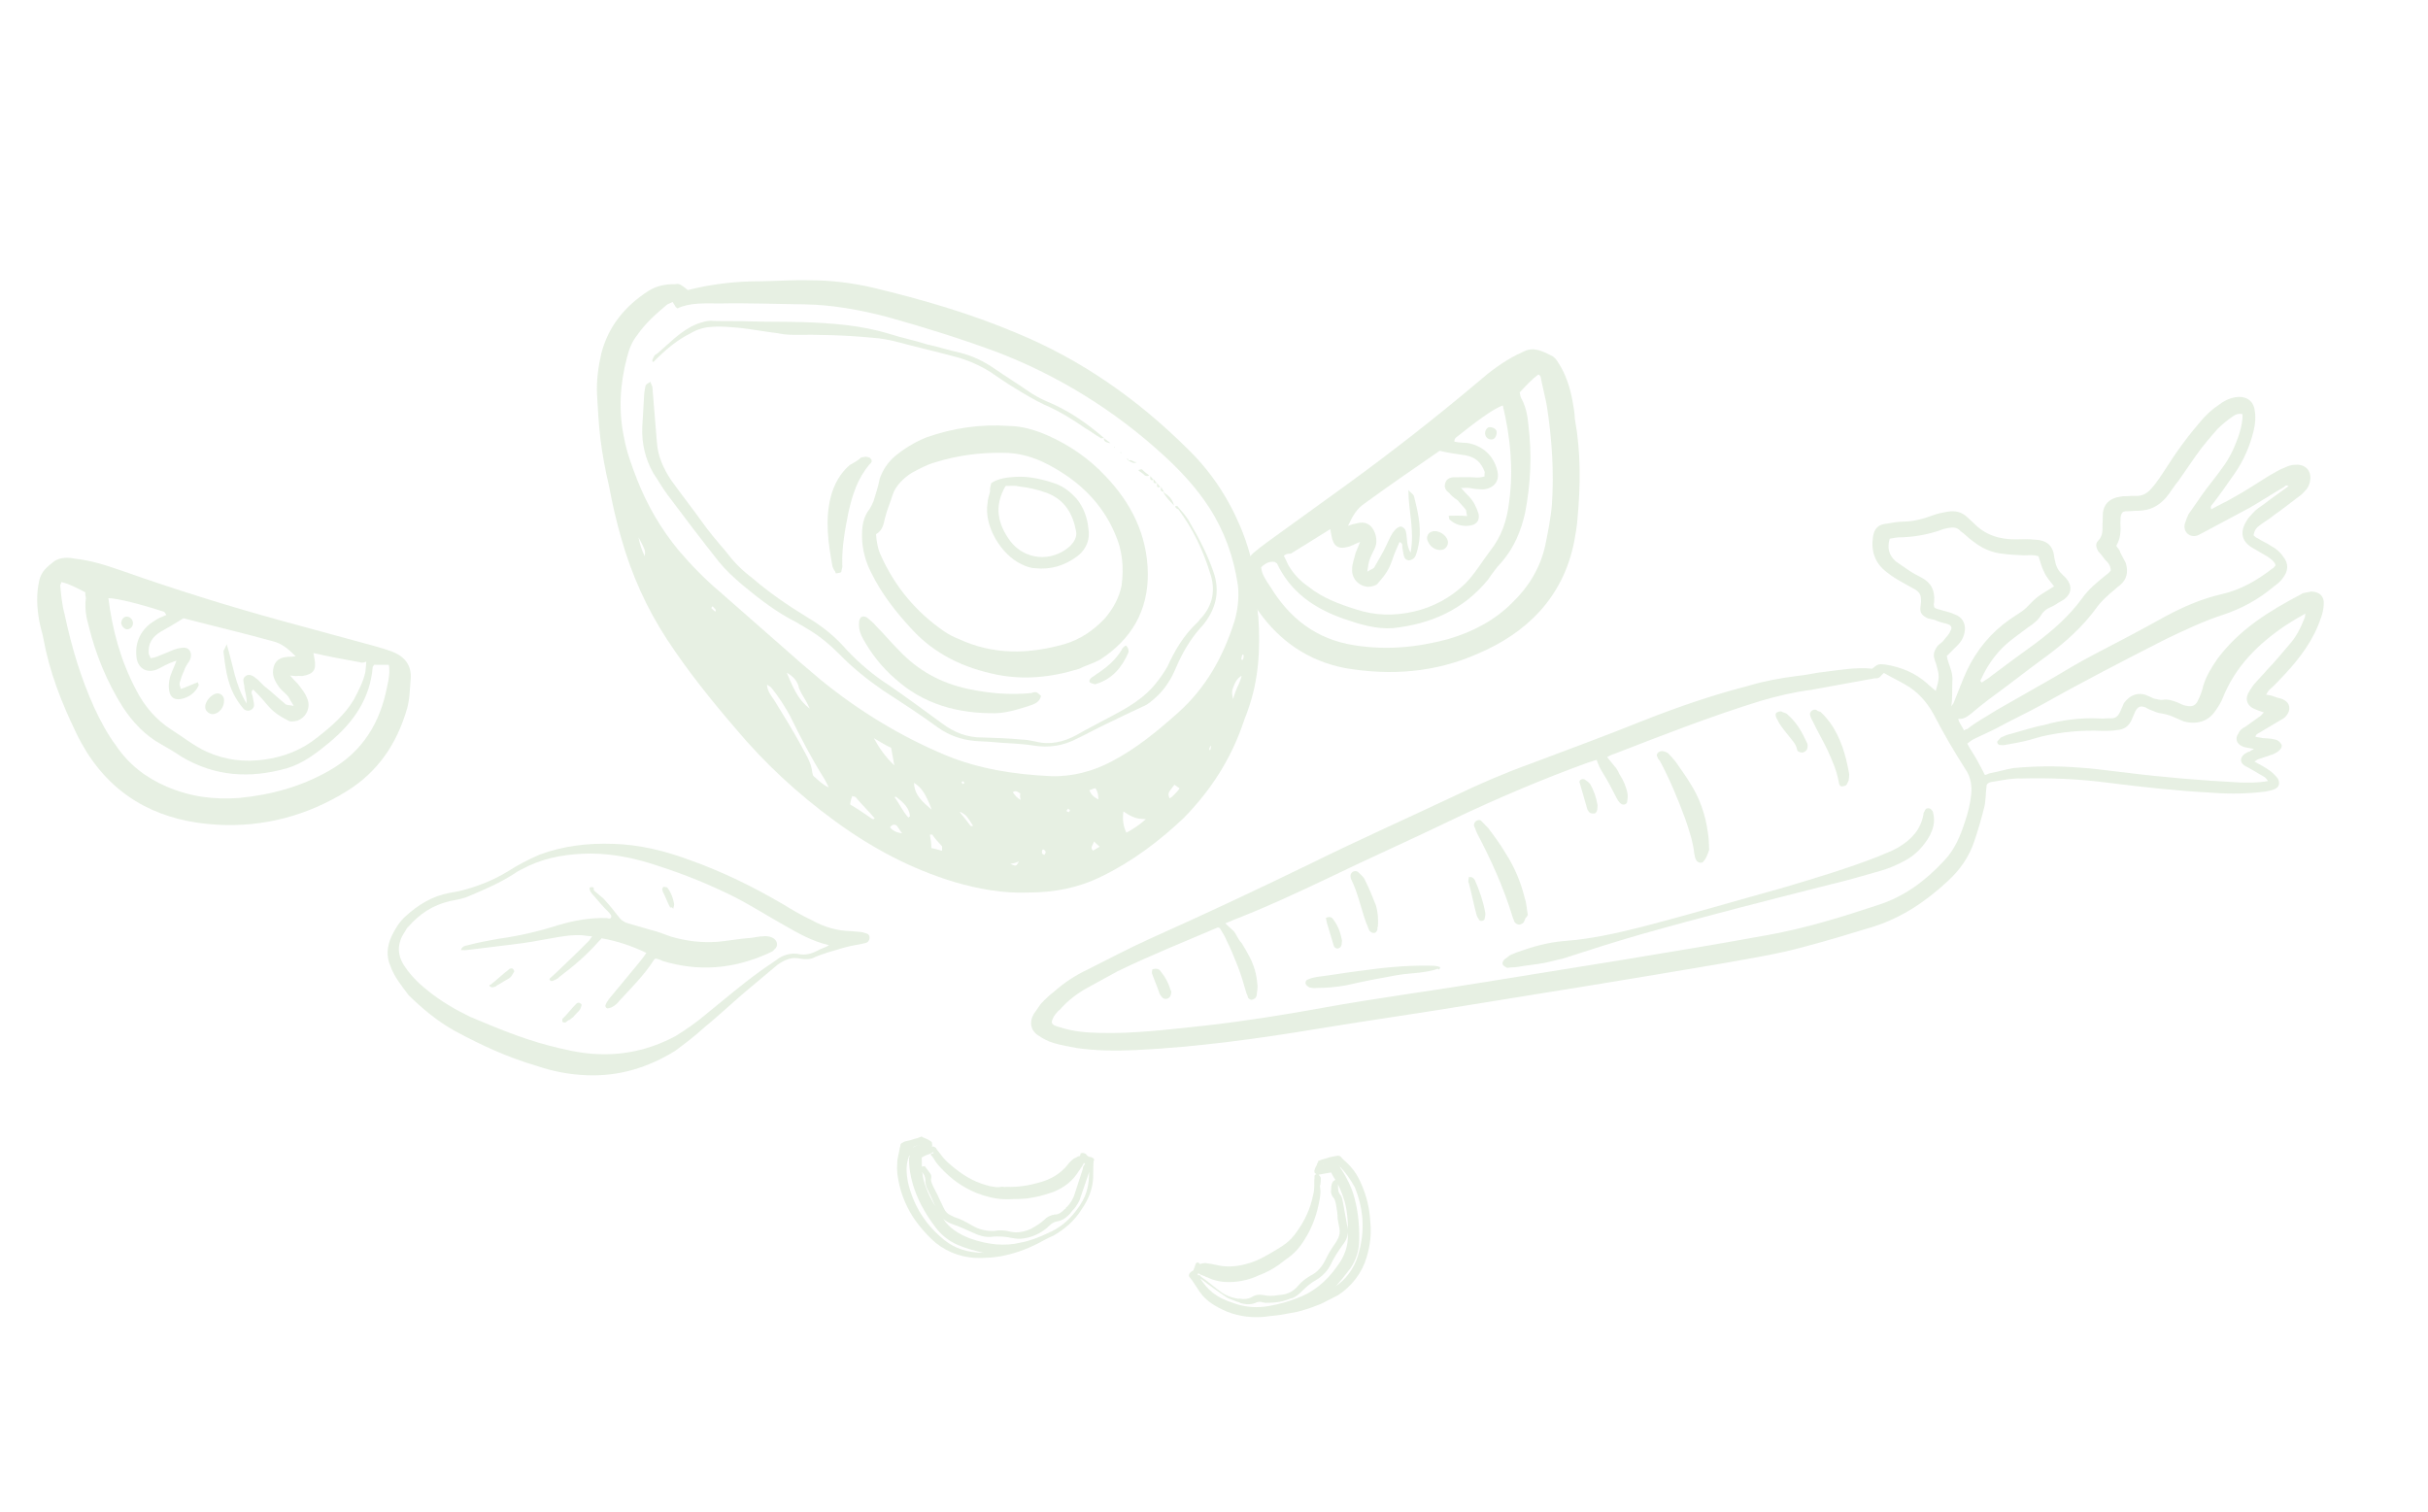 <svg width="501" height="312" viewBox="0 0 501 312" fill="none" xmlns="http://www.w3.org/2000/svg">
<g opacity="0.2" clip-path="url(#clip0_94_27)">
<path d="M224.943 238.75C224.76 238.783 224.544 238.634 224.328 238.485C224.294 238.303 224.112 238.336 224.078 238.154C223.862 238.005 223.463 237.889 223.28 237.923C223.098 237.956 222.915 237.989 222.948 238.171C222.981 238.354 222.798 238.387 222.831 238.569C222.648 238.603 222.465 238.636 222.465 238.636C222.133 238.885 221.767 238.951 221.434 239.2C221.102 239.449 220.619 239.914 220.32 240.345C218.939 242.103 216.91 243.414 214.2 244.096C212.404 244.611 210.209 245.01 207.549 244.929C207.183 244.996 206.967 244.847 206.601 244.913L206.236 244.98C204.922 245.031 203.725 244.684 202.312 244.187C199.885 243.311 197.724 241.82 195.464 239.783C194.782 239.154 194.284 238.491 193.536 237.497C193.32 237.348 193.254 236.984 193.038 236.835C192.821 236.686 192.605 236.537 192.24 236.603C192.389 236.388 192.389 236.388 192.323 236.023L192.29 235.841L192.257 235.658C191.824 235.36 191.392 235.062 190.993 234.947C190.777 234.798 190.594 234.831 190.378 234.682L190.162 234.533L189.281 234.881C188.549 235.015 188.034 235.297 187.302 235.43C186.936 235.497 186.57 235.563 186.238 235.812C186.055 235.845 185.722 236.094 185.789 236.459L185.672 236.857C185.505 238.017 185.122 239.029 185.139 240.156C185.005 241.498 185.204 242.592 185.403 243.686C185.868 246.238 186.881 248.691 188.227 250.894C189.54 252.916 191.218 254.87 193.013 256.427C195.672 258.58 198.898 259.688 202.472 259.603C203.786 259.552 205.099 259.501 206.38 259.268C208.94 258.802 211.617 257.938 214.378 256.494C215.409 255.93 216.44 255.365 217.321 255.017C219.716 253.639 221.679 251.963 223.143 249.625C224.64 247.469 225.406 245.446 225.556 243.159C225.573 242.214 225.59 241.269 225.607 240.324L225.657 239.562C225.84 239.529 225.924 238.948 224.943 238.75ZM187.65 238.38C187.716 238.745 187.716 238.745 187.567 238.96C187.533 240.85 187.864 242.673 188.379 244.463C189.309 247.496 190.754 250.246 192.998 253.228C194.244 254.885 195.79 256.11 197.635 256.904C199.48 257.699 201.259 258.128 203.038 258.558C202.456 258.476 202.09 258.542 201.508 258.46C198.632 258.23 196.172 257.171 194.128 255.283C190.537 252.169 188.311 248.242 187.332 243.9C187 242.077 186.851 240.221 187.65 238.38ZM190.095 236.24C189.546 236.34 188.997 236.44 188.482 236.722L188.299 236.755C188.815 236.473 189.18 236.407 189.729 236.307C189.729 236.307 189.912 236.273 190.095 236.24L190.278 236.207L190.095 236.24ZM192.206 238.493C192.422 238.642 192.455 238.824 192.704 239.155C192.987 239.669 193.485 240.332 193.95 240.812C196.31 243.396 198.687 245.035 201.546 246.21C203.575 246.971 205.353 247.401 207.066 247.466L208.014 247.482C209.51 247.398 211.04 247.496 212.686 247.196C213.052 247.13 213.417 247.063 213.6 247.03C214.881 246.797 216.128 246.382 217.375 245.966C219.836 244.953 221.466 243.527 222.631 241.619C222.78 241.404 222.93 241.188 222.93 241.188C223.08 240.973 223.08 240.973 223.229 240.757C223.379 240.541 223.529 240.326 223.645 239.928C223.679 240.11 223.861 240.077 223.895 240.259C223.562 240.508 223.595 240.691 223.445 240.906C223.445 240.906 223.445 240.906 223.479 241.088C222.863 242.896 222.397 244.487 221.781 246.294C221.431 247.488 220.832 248.351 220.2 249.031C220.017 249.064 219.867 249.28 219.901 249.462L219.718 249.495C219.086 250.175 218.42 250.673 217.656 250.624C216.741 250.79 216.043 251.106 215.411 251.786C214.596 252.499 213.747 253.03 212.716 253.595C211.32 254.226 209.856 254.492 208.476 254.178C207.28 253.831 206.149 253.848 205.234 254.015C203.738 254.099 202.175 253.818 200.696 252.957C199.216 252.096 198.169 251.534 196.972 251.186C196.756 251.037 196.357 250.922 196.141 250.773C195.526 250.508 195.061 250.027 194.745 249.331C194.429 248.636 194.147 248.122 193.831 247.426C193.483 246.548 192.951 245.703 192.635 245.007C192.32 244.311 192.037 243.797 192.121 243.217C192.237 242.819 192.171 242.454 191.921 242.123C191.672 241.792 191.423 241.46 191.174 241.129L190.924 240.798C190.891 240.616 190.708 240.649 190.525 240.682L190.16 240.749L190.043 241.147C190.043 241.147 189.893 241.362 190.109 241.511C190.143 241.693 190.359 241.843 190.392 242.025C190.89 242.687 190.99 243.234 190.94 243.997C191.006 244.362 191.106 244.908 191.388 245.422C191.986 246.632 192.617 248.024 193.282 249.598C193.946 251.172 195.06 252.099 196.473 252.596C197.886 253.092 199.116 253.621 200.562 254.3C202.009 254.978 203.422 255.475 205.068 255.175C206.198 255.158 207.329 255.14 208.709 255.454C209.69 255.652 210.454 255.701 211.186 255.568C211.369 255.535 211.369 255.535 211.552 255.502C213.198 255.202 214.595 254.571 216.075 253.36C216.225 253.144 216.408 253.111 216.557 252.896C217.04 252.431 217.555 252.149 218.104 252.049C218.104 252.049 218.104 252.049 218.287 252.016C219.567 251.783 220.349 250.887 220.831 250.423L220.981 250.207C221.281 249.776 221.613 249.527 221.913 249.096C222.212 248.664 222.511 248.233 222.778 247.62C223.394 245.813 224.01 244.005 224.625 242.198L224.742 241.8C224.691 244.635 224.358 246.956 221.896 250.041C220.365 252.014 218.552 253.474 216.274 254.454C214.362 255.367 212.416 256.098 210.587 256.431C207.328 257.212 203.87 256.9 200.03 255.527C197.786 254.617 195.874 253.458 194.561 251.437C192.999 249.084 191.903 247.212 191.172 245.273C190.508 243.699 190.176 241.876 190.21 239.986L190.194 238.859L190.709 238.577C191.225 238.295 191.773 238.195 192.289 237.913C192.289 237.913 192.472 237.879 192.622 237.664C192.655 237.846 192.472 237.879 192.688 238.028C191.923 237.979 191.989 238.344 192.206 238.493Z" fill="#85B472"/>
<path d="M245.533 263.632L246.031 264.295C246.563 265.139 247.062 265.802 247.593 266.647C248.873 268.486 250.784 269.645 253.245 270.704C255.888 271.73 258.581 271.993 261.175 271.709C262.09 271.543 263.22 271.525 264.5 271.292C267.46 270.942 270.137 270.078 272.598 269.065C273.812 268.467 274.843 267.903 276.057 267.305C278.934 265.463 281.064 262.627 281.996 259.444C282.695 257.057 283.029 254.736 282.747 252.15C282.615 249.349 281.968 246.83 280.988 244.56C280.639 243.682 280.041 242.472 279.293 241.478C278.545 240.484 277.648 239.706 276.966 239.076L276.717 238.745C276.501 238.596 276.285 238.447 275.919 238.513C275.553 238.58 275.188 238.647 274.822 238.713C274.09 238.846 273.575 239.128 272.843 239.262L271.962 239.61L271.995 239.793C271.845 240.008 271.695 240.224 271.729 240.406C271.429 240.837 271.313 241.235 271.196 241.633L271.229 241.816L271.262 241.998C271.479 242.147 271.512 242.329 271.695 242.296C271.329 242.362 271.179 242.578 271.245 242.943C271.279 243.125 271.162 243.523 271.195 243.705C271.211 244.832 271.194 245.777 270.961 246.573C270.362 249.507 269.263 251.779 267.766 253.935C266.868 255.229 266.086 256.124 264.905 256.904L264.573 257.153C264.24 257.402 264.057 257.435 263.724 257.684C261.513 259.028 259.633 260.124 257.838 260.639C255.16 261.503 252.899 261.538 250.721 260.992C250.322 260.877 249.74 260.794 249.159 260.712C248.76 260.596 248.394 260.663 248.028 260.729C247.845 260.763 247.662 260.796 247.695 260.978C247.662 260.796 247.479 260.829 247.446 260.647C247.263 260.68 247.23 260.498 247.047 260.531C246.864 260.564 246.714 260.78 246.598 261.178C246.631 261.36 246.448 261.393 246.481 261.576C246.332 261.791 246.365 261.974 246.215 262.189C245.001 262.787 245.317 263.483 245.533 263.632ZM276.284 240.519C277.68 241.96 278.71 243.467 279.558 245.008C281.269 249.217 281.699 253.659 280.45 258.219C279.817 260.971 278.353 263.309 276.208 265.018C275.875 265.267 275.36 265.549 275.06 265.98C276.358 264.802 277.406 263.293 278.637 261.751C279.834 260.026 280.417 258.036 280.451 256.147C280.552 252.55 280.138 249.235 279.241 246.384C278.76 244.777 277.879 243.054 276.816 241.364C276.783 241.181 276.6 241.215 276.567 241.032L276.533 240.85L276.284 240.519ZM272.859 240.389C273.192 240.14 273.375 240.107 273.558 240.073C274.106 239.973 274.439 239.725 274.988 239.625L274.805 239.658C274.256 239.758 273.741 240.04 273.192 240.14C273.042 240.355 272.859 240.389 272.859 240.389ZM272.343 242.743C272.31 242.561 272.127 242.594 272.094 242.412C272.276 242.378 272.276 242.378 272.459 242.345C273.008 242.245 273.557 242.145 274.106 242.045L274.654 241.946L275.219 242.973C276.249 244.48 276.947 246.237 277.428 247.844C277.976 249.817 278.192 252.038 278.141 254.872C278.173 257.126 277.441 259.331 275.91 261.305C273.664 264.539 270.854 266.746 267.661 267.892C265.898 268.589 263.919 269.138 261.907 269.504C259.53 269.937 257.052 269.823 254.625 268.946C250.818 267.755 249.206 266.165 247.644 263.813L248.077 264.111C249.622 265.336 251.135 266.379 252.864 267.571C253.296 267.869 253.911 268.134 254.31 268.25C254.709 268.366 255.141 268.664 255.723 268.746L255.939 268.895C256.737 269.127 257.718 269.325 258.965 268.909C259.48 268.627 260.029 268.527 260.644 268.792C260.827 268.759 261.043 268.908 261.409 268.841C263.304 268.873 264.768 268.607 266.347 267.943C266.53 267.909 266.53 267.909 266.713 267.876C267.412 267.561 268.077 267.063 268.709 266.383C269.674 265.454 270.489 264.74 271.52 264.176C272.883 263.363 273.998 262.218 274.68 260.776C275.362 259.333 276.111 258.255 277.009 256.961C278.09 255.635 278.407 254.259 277.925 252.651C277.594 250.828 277.328 249.37 277.096 248.093C276.996 247.546 276.897 247 276.648 246.668C276.182 246.188 276.049 245.459 276.1 244.696C276.066 244.514 276.033 244.331 275.967 243.967C275.934 243.785 275.751 243.818 275.718 243.635L275.502 243.486L275.169 243.735C274.986 243.769 275.019 243.951 274.869 244.167L274.753 244.564C274.636 244.962 274.736 245.509 274.619 245.907C274.686 246.272 274.752 246.636 275.001 246.968C275.467 247.448 275.566 247.995 275.699 248.724C275.865 249.636 276.031 250.547 276.014 251.492C276.147 252.221 276.279 252.951 276.379 253.498C276.511 254.227 276.428 254.807 276.162 255.421C276.012 255.636 275.896 256.034 275.746 256.25C274.997 257.328 274.249 258.406 273.566 259.848C272.884 261.291 271.803 262.618 270.406 263.249C269.558 263.78 268.71 264.311 267.778 265.422C266.847 266.533 265.633 267.131 263.953 267.248C262.673 267.481 261.725 267.465 260.745 267.267C259.764 267.069 259.032 267.202 258.184 267.733C257.485 268.049 256.754 268.182 255.773 267.984L255.59 268.017C255.407 268.05 255.191 267.901 255.008 267.934C254.027 267.736 253.013 267.356 252.149 266.76C250.636 265.717 249.273 264.458 247.761 263.415C247.728 263.232 247.512 263.083 247.146 263.15C247.113 262.968 247.262 262.752 247.262 262.752C247.478 262.901 247.695 263.05 248.094 263.166C248.31 263.315 248.493 263.282 248.709 263.431C248.925 263.58 249.108 263.546 249.324 263.695C251.385 264.639 253.679 264.786 256.24 264.32C257.52 264.087 258.767 263.672 259.981 263.074C260.347 263.007 260.68 262.759 260.863 262.725C262.26 262.094 263.623 261.281 264.771 260.319L265.436 259.821C266.95 258.792 268.064 257.648 269.229 255.741C270.842 253.187 271.841 250.368 272.374 247.069C272.458 246.489 272.508 245.726 272.408 245.18C272.375 244.997 272.309 244.633 272.459 244.417C272.592 243.074 272.559 242.892 272.343 242.743Z" fill="#85B472"/>
<path d="M399.626 137.458C399.527 136.911 399.244 136.397 399.178 136.033C398.796 134.972 399.212 134.143 399.811 133.281C400.293 132.816 400.809 132.534 401.108 132.103C401.557 131.456 402.222 130.958 402.455 130.162C402.905 129.516 402.622 129.002 401.824 128.77C401.026 128.539 400.045 128.341 399.214 127.927C398.815 127.811 398.233 127.729 397.834 127.613C396.604 127.084 396.106 126.421 396.272 125.261C396.356 124.68 396.439 124.1 396.373 123.736C396.39 122.791 396.107 122.277 395.243 121.681C394.412 121.267 393.764 120.82 392.932 120.406C391.669 119.695 390.406 118.983 389.292 118.055C386.882 116.234 386.052 113.748 386.469 110.847C386.719 109.106 387.5 108.211 389.363 108.06C390.46 107.86 391.558 107.661 392.688 107.643C394.766 107.642 396.928 107.06 398.874 106.329C399.755 105.98 400.852 105.781 401.767 105.614C403.413 105.315 404.793 105.628 405.94 106.738C406.405 107.219 406.837 107.517 407.303 107.997C409.629 110.399 412.638 111.358 416.03 111.306C417.344 111.255 418.474 111.237 419.821 111.369C422.481 111.45 423.661 112.742 423.876 114.963C423.909 115.145 423.909 115.145 423.943 115.328C424.175 116.604 424.557 117.664 425.454 118.443C425.704 118.774 426.136 119.072 426.385 119.403C427.598 120.878 427.498 122.403 426.018 123.614C425.685 123.863 425.169 124.145 424.654 124.427C423.989 124.925 423.29 125.24 422.592 125.556C422.076 125.838 421.594 126.302 421.294 126.734C420.579 127.994 419.581 128.741 418.4 129.521C417.403 130.267 416.405 131.014 415.407 131.761C412.413 134 410.284 136.837 408.803 140.12C408.653 140.335 408.503 140.551 408.935 140.849C409.601 140.351 410.299 140.036 410.782 139.571C413.775 137.331 416.769 135.091 419.945 132.818C423.604 130.08 426.864 127.227 429.592 123.528C430.94 121.588 432.753 120.128 434.566 118.668C434.898 118.419 435.231 118.17 435.53 117.739C435.547 116.794 435.049 116.131 434.367 115.502C433.869 114.839 433.37 114.177 432.905 113.696C432.589 113 432.274 112.305 432.906 111.624C433.87 110.695 433.854 109.568 433.838 108.441C433.855 107.496 433.905 106.734 433.922 105.789C434.172 104.048 435.137 103.119 436.75 102.638C437.116 102.571 437.664 102.471 438.03 102.404C438.795 102.454 439.71 102.287 440.474 102.336C442.004 102.435 443.035 101.87 443.967 100.759C444.599 100.079 445.197 99.217 445.647 98.57C446.844 96.845 447.859 95.153 449.057 93.429C450.554 91.273 452.085 89.299 453.798 87.292C455.029 85.75 456.326 84.572 457.84 83.543C458.838 82.796 459.869 82.232 461.149 81.999C463.344 81.6 465.039 82.609 465.255 84.83C465.487 86.106 465.353 87.449 465.037 88.825C464.287 91.975 462.956 95.043 461.159 97.63C459.662 99.786 458.165 101.942 456.635 103.916C456.485 104.131 455.969 104.413 456.285 105.109C457.649 104.296 459.228 103.632 460.592 102.819C463.17 101.408 465.531 99.848 468.076 98.255C469.107 97.69 470.288 96.91 471.352 96.528C472.05 96.213 472.749 95.897 473.696 95.913C475.559 95.763 476.921 97.021 476.705 98.944C476.654 99.707 476.388 100.32 475.939 100.967C475.457 101.432 475.007 102.078 474.492 102.361C472.829 103.605 471.016 105.065 469.17 106.343C468.355 107.056 467.324 107.621 466.326 108.367C465.661 108.865 465.178 109.329 465.012 110.49C465.228 110.639 465.477 110.97 465.876 111.086C466.74 111.682 467.754 112.063 468.619 112.659C469.666 113.221 470.563 114 471.095 114.845C472.308 116.319 472.208 117.844 470.977 119.387C470.528 120.033 469.863 120.531 469.197 121.029C466.087 123.667 462.478 125.642 458.554 126.921C454.63 128.201 450.805 130.027 446.98 131.853C438.333 136.252 429.868 140.618 421.47 145.348C418.377 147.041 415.068 148.585 411.974 150.278C410.245 151.158 408.665 151.822 406.936 152.702C406.603 152.951 406.27 153.2 405.938 153.449C406.536 154.658 407.284 155.652 407.848 156.68C408.413 157.707 408.978 158.734 409.576 159.944C409.942 159.877 410.275 159.628 410.641 159.562C412.287 159.262 413.717 158.813 415.363 158.514C419.819 158.08 424.158 158.043 428.564 158.371C431.806 158.535 435.115 159.063 438.39 159.408C446.32 160.414 454.184 161.054 462.198 161.479C464.094 161.511 465.806 161.576 468.001 161.176C467.752 160.845 467.502 160.514 467.286 160.365C466.239 159.802 465.375 159.206 464.327 158.643C463.895 158.345 463.496 158.229 463.064 157.931C462.2 157.335 462.217 156.39 463.032 155.677C463.364 155.428 463.88 155.146 464.246 155.079C464.395 154.864 464.761 154.797 465.094 154.548C464.113 154.35 463.348 154.301 462.733 154.036C461.503 153.507 461.121 152.446 461.87 151.368C462.136 150.755 462.618 150.29 463.317 149.975C464.315 149.228 465.495 148.448 466.493 147.701C466.643 147.486 466.976 147.237 467.125 147.021C466.327 146.79 465.712 146.525 465.097 146.26C463.867 145.731 463.269 144.521 463.801 143.294C464.068 142.681 464.517 142.034 464.966 141.387C465.898 140.276 466.862 139.347 467.794 138.236C469.391 136.627 470.771 134.869 472.335 133.077C473.749 131.501 474.73 129.628 475.496 127.605C475.646 127.389 475.613 127.207 475.696 126.627C474.149 127.473 472.786 128.286 471.605 129.066C465.884 132.933 461.243 137.544 458.647 144.044C458.264 145.055 457.665 145.918 457.066 146.78C455.569 148.936 453.225 149.551 450.648 148.89C450.033 148.625 449.418 148.361 448.803 148.096C447.971 147.682 447.173 147.451 446.193 147.252C445.428 147.203 444.813 146.939 444.198 146.674C443.799 146.558 443.184 146.293 442.751 145.995C441.737 145.615 441.189 145.715 440.623 146.759C440.357 147.373 440.09 147.986 439.824 148.6C439.292 149.827 438.294 150.574 436.797 150.657C435.883 150.824 434.752 150.841 433.805 150.825C429.615 150.646 425.525 151.014 421.351 151.962C419.555 152.477 417.942 152.959 416.113 153.292C415.199 153.458 414.467 153.592 413.552 153.758C413.187 153.825 412.788 153.709 412.605 153.742C412.206 153.626 411.923 153.113 412.256 152.864C412.406 152.648 412.738 152.399 412.888 152.184C413.586 151.868 414.285 151.553 415.017 151.42C417.178 150.838 419.49 150.041 421.684 149.641C425.459 148.577 429.333 148.061 433.34 148.273C434.105 148.322 434.836 148.189 435.601 148.238C436.549 148.254 437.031 147.79 437.447 146.961C437.713 146.347 437.98 145.734 438.246 145.12C439.444 143.395 441.389 142.665 443.268 143.641C443.667 143.757 444.099 144.055 444.498 144.171C445.08 144.253 445.695 144.518 446.244 144.418C447.341 144.218 448.355 144.599 449.369 144.979C449.984 145.244 450.416 145.542 450.998 145.624C452.378 145.938 453.077 145.623 453.609 144.396C454.025 143.567 454.408 142.555 454.608 141.577C455.191 139.588 456.355 137.681 457.553 135.956C462.111 129.853 468.231 126.102 474.783 122.649C475.116 122.4 475.482 122.334 475.847 122.267C476.213 122.201 476.579 122.134 476.945 122.067C478.657 122.132 479.588 123.093 479.488 124.618C479.471 125.563 479.271 126.541 478.888 127.553C477.423 131.963 474.695 135.661 471.534 139.062C470.42 140.206 469.488 141.317 468.341 142.28C468.008 142.529 467.892 142.927 467.592 143.358C468.174 143.44 468.756 143.523 469.371 143.787C469.986 144.052 470.751 144.101 471.183 144.399C472.629 145.078 472.712 146.57 471.78 147.681C471.481 148.112 470.965 148.394 470.45 148.676C469.086 149.49 467.723 150.303 466.359 151.116C466.026 151.365 465.477 151.465 465.394 152.045C465.976 152.127 466.375 152.243 466.957 152.326C467.722 152.375 468.669 152.391 469.467 152.622C470.049 152.705 470.515 153.185 470.797 153.699C470.897 154.246 470.597 154.677 469.932 155.174C469.416 155.457 469.084 155.706 468.535 155.805C467.837 156.121 467.105 156.254 466.224 156.603C465.858 156.669 465.525 156.918 465.193 157.167C466.24 157.73 467.287 158.293 468.151 158.889C468.8 159.336 469.481 159.965 469.98 160.628C470.511 161.473 470.311 162.451 469.43 162.8C468.915 163.082 468.183 163.215 467.451 163.348C463.943 163.798 460.368 163.884 456.727 163.605C449.478 163.229 442.346 162.455 434.997 161.533C428.996 160.741 423.093 160.497 417.075 160.651C415.362 160.586 413.533 160.919 411.704 161.252C411.155 161.351 410.39 161.302 409.941 161.949C409.691 163.69 409.807 165.364 409.341 166.955C408.791 169.127 408.209 171.117 407.476 173.322C406.394 176.721 404.448 179.524 401.853 181.879C397.329 186.093 392.273 189.462 386.37 191.289C381.714 192.702 377.241 194.081 372.552 195.311C366.799 196.923 360.913 197.806 355.06 198.871C337.468 201.885 319.66 204.749 302.035 207.58C292.125 209.195 282.365 210.595 272.455 212.21C259.801 214.325 247.081 216.075 234.345 216.698C230.222 216.883 226.248 216.853 222.175 216.276C220.612 215.995 219.049 215.714 217.453 215.252C216.257 214.904 215.209 214.342 214.345 213.745C212.649 212.736 212.318 210.913 213.333 209.221C213.782 208.574 214.231 207.927 214.68 207.281C215.462 206.385 216.427 205.456 217.424 204.709C219.537 202.818 221.898 201.258 224.509 200.03C228.667 197.955 232.974 195.664 237.164 193.771C248.522 188.691 259.664 183.461 270.772 178.049C280.484 173.268 290.445 168.818 300.19 164.219C305.229 161.795 310.483 159.521 315.805 157.61C323.587 154.687 331.552 151.731 339.301 148.625C346.352 145.835 353.469 143.41 360.868 141.498C364.094 140.534 367.387 139.935 370.895 139.485C372.757 139.334 374.736 138.786 376.598 138.635C379.741 138.252 383.033 137.653 386.308 137.998C387.456 137.036 387.639 137.003 388.985 137.134C392.294 137.662 395.153 138.837 397.629 141.023C398.095 141.503 398.743 141.951 399.425 142.58C400.24 139.795 400.174 139.43 399.626 137.458ZM218.752 212.002C221.362 212.845 224.055 213.108 226.898 213.156C234.114 213.349 241.313 212.416 248.546 211.665C256.693 210.747 264.774 209.464 273.005 207.966C283.796 206.002 294.504 204.619 305.329 202.837C325.149 199.606 345.002 196.558 364.938 192.93C372.62 191.532 380.136 189.222 387.619 186.73C392.973 185.002 397.297 181.767 401.09 177.686C403.319 175.397 404.5 172.545 405.466 169.544C406.082 167.737 406.515 165.963 406.732 164.04C406.949 162.117 406.617 160.294 405.586 158.786C403.21 155.075 401.017 151.331 398.974 147.371C397.561 144.802 395.667 142.699 393.14 141.275C391.661 140.414 390.215 139.736 388.735 138.875C388.403 139.124 388.103 139.555 387.771 139.804C387.438 140.053 387.039 139.937 386.673 140.004C386.124 140.103 385.576 140.203 384.844 140.336C383.747 140.536 382.832 140.703 381.735 140.902C380.089 141.202 378.625 141.468 376.979 141.768C375.882 141.968 374.784 142.167 373.687 142.367C370.179 142.817 366.737 143.632 363.328 144.629C352.952 147.836 343.074 151.706 333.014 155.608C332.648 155.675 332.132 155.957 331.617 156.239C332.115 156.902 332.581 157.382 333.079 158.045C333.545 158.525 333.827 159.039 334.143 159.735C334.924 160.911 335.555 162.303 335.82 163.762C335.92 164.308 335.837 164.889 335.753 165.469C335.67 166.049 334.938 166.182 334.506 165.884C334.074 165.586 333.791 165.073 333.509 164.559C332.628 162.836 331.748 161.112 330.685 159.423C330.153 158.578 329.837 157.882 329.455 156.821C328.906 156.921 328.391 157.203 327.842 157.303C318.447 160.708 309.151 164.66 300.105 168.943C291.424 173.16 282.677 177.012 273.997 181.229C267.561 184.284 260.942 187.372 254.407 189.88C253.892 190.162 253.526 190.228 252.828 190.544C253.293 191.024 253.725 191.322 254.19 191.803C254.623 192.101 254.905 192.614 255.187 193.128C255.47 193.641 255.752 194.155 256.218 194.635C256.5 195.149 256.749 195.48 257.032 195.994C257.314 196.508 257.597 197.021 257.879 197.535C258.76 199.258 259.274 201.048 259.423 202.904C259.589 203.816 259.356 204.612 259.306 205.374C259.223 205.954 258.707 206.237 258.341 206.303C257.975 206.37 257.543 206.072 257.477 205.707C257.411 205.343 257.161 205.011 257.095 204.647C256.58 202.857 256.066 201.067 255.368 199.31C254.67 197.554 253.973 195.797 253.092 194.074C252.743 193.196 252.212 192.351 251.68 191.506C251.497 191.539 251.464 191.357 251.281 191.39C244.446 194.329 237.396 197.119 230.627 200.423C228.565 201.552 226.503 202.68 224.441 203.809C222.379 204.938 220.383 206.431 218.82 208.222C218.005 208.936 217.373 209.616 217.023 210.81C216.973 211.572 217.954 211.77 218.752 212.002ZM460.898 85.812C459.717 86.592 458.57 87.554 457.605 88.483C456.041 90.274 454.478 92.066 453.13 94.006C451.933 95.731 450.735 97.455 449.537 99.18C448.605 100.291 447.89 101.552 446.959 102.663C445.395 104.454 443.665 105.334 441.221 105.402C440.274 105.386 439.542 105.52 438.594 105.504C438.411 105.537 438.046 105.604 437.896 105.819C437.447 106.466 437.579 107.195 437.529 107.958C437.645 109.632 437.545 111.157 436.679 112.633C436.962 113.146 437.394 113.444 437.494 113.991C437.809 114.687 438.341 115.532 438.657 116.228C439.171 118.018 438.888 119.576 437.408 120.787C437.075 121.036 436.743 121.285 436.26 121.75C434.78 122.961 433.483 124.139 432.435 125.648C429.706 129.346 426.297 132.415 422.638 135.153C418.463 138.173 414.505 141.342 410.331 144.362C409 145.357 407.853 146.32 406.705 147.282C406.04 147.78 405.225 148.493 404.061 148.328C404.227 149.24 404.908 149.869 405.257 150.747C405.59 150.499 405.773 150.465 405.956 150.432C407.768 148.972 410.013 147.81 412.042 146.499C415.984 144.275 419.742 142.084 423.683 139.86C426.411 138.233 429.138 136.607 431.899 135.163C436.904 132.557 441.91 129.951 446.882 127.162C450.674 125.154 454.349 123.543 458.523 122.595C462.33 121.714 465.756 119.772 468.899 117.316C469.082 117.283 469.232 117.067 469.382 116.852C469.565 116.818 469.532 116.636 469.498 116.454C469.183 115.758 468.534 115.311 467.886 114.864C466.839 114.301 465.975 113.705 464.927 113.142C462.617 111.867 462.069 109.895 463.533 107.557C463.949 106.728 464.764 106.015 465.396 105.335C466.211 104.621 467.242 104.057 468.057 103.343C469.388 102.348 470.901 101.319 472.232 100.324C471.799 100.025 471.467 100.274 471.317 100.49C468.922 101.868 466.561 103.427 464.166 104.805C460.89 106.531 457.797 108.224 454.521 109.951C454.005 110.233 453.49 110.515 453.124 110.582C451.661 110.848 450.514 109.738 450.797 108.18C451.03 107.384 451.296 106.771 451.563 106.157C452.461 104.863 453.359 103.57 454.258 102.276C455.605 100.336 457.169 98.545 458.516 96.604C460.196 94.415 461.261 91.961 462.11 89.358C462.46 88.164 462.776 86.788 462.727 85.479C461.929 85.247 461.231 85.563 460.898 85.812ZM391.155 115.833C392.02 116.429 392.884 117.025 393.748 117.621C394.613 118.217 395.66 118.78 396.491 119.194C398.585 120.319 399.25 121.893 399.099 124.181C399.133 124.363 398.983 124.579 399.016 124.761C399.049 124.944 399.049 124.944 399.115 125.308C399.581 125.789 400.13 125.689 400.745 125.953C401.543 126.185 402.523 126.383 403.355 126.797C404.768 127.293 405.549 128.469 405.448 129.994C405.315 131.337 404.749 132.382 403.784 133.311C403.152 133.991 402.337 134.704 401.705 135.384C402.037 137.207 403.067 138.715 402.85 140.638C402.783 142.345 402.899 144.019 402.649 145.76C402.799 145.544 402.948 145.329 403.098 145.113C404.013 142.875 404.895 140.454 405.844 138.398C407.891 134.07 410.835 130.521 414.86 127.716C415.708 127.185 416.373 126.688 417.221 126.157C417.887 125.659 418.369 125.194 419.001 124.514C419.633 123.834 420.448 123.121 421.296 122.59C422.144 122.059 422.992 121.528 423.841 120.997C423.093 120.003 422.162 119.042 421.78 117.981C421.215 116.954 421.016 115.86 420.634 114.8C419.62 114.419 418.523 114.619 417.575 114.603C415.863 114.538 414.333 114.44 412.587 114.192C410.443 113.829 408.78 113.002 407.018 111.627C406.154 111.031 405.44 110.219 404.575 109.623C403.861 108.812 403.096 108.763 401.998 108.962C401.45 109.062 400.901 109.162 400.203 109.477C397.708 110.308 395.148 110.774 392.521 110.876C391.573 110.86 390.841 110.993 389.927 111.159C389.344 113.149 389.792 114.574 391.155 115.833Z" fill="#85B472"/>
<path d="M311 199.733C311.731 199.6 312.496 199.649 313.045 199.549C314.874 199.217 316.736 199.066 318.565 198.733C319.845 198.5 321.092 198.085 322.373 197.852C327.727 196.124 333.081 194.396 338.469 192.85C351.406 189.177 364.592 185.836 377.778 182.494C381.22 181.68 384.629 180.682 388.22 179.652C389.833 179.17 391.413 178.506 392.96 177.659C395.205 176.497 396.951 174.673 398.232 172.368C398.914 170.925 399.264 169.731 398.965 168.091C398.899 167.726 398.833 167.361 398.617 167.212C398.334 166.699 397.569 166.65 397.27 167.081C397.153 167.479 396.821 167.728 396.887 168.092C396.321 171.209 394.424 173.249 391.697 174.876C390.333 175.689 388.903 176.137 387.506 176.768C381.154 179.243 374.702 181.171 368.251 183.098C358.357 185.841 348.496 188.765 338.569 191.325C333.332 192.655 328.243 193.77 322.84 194.188C319.298 194.456 316.072 195.42 312.88 196.566C312.364 196.848 311.815 196.948 311.483 197.197C311.15 197.446 310.817 197.695 310.485 197.943C310.152 198.192 309.886 198.806 310.135 199.137C310.384 199.469 310.783 199.584 311 199.733Z" fill="#85B472"/>
<path d="M352.675 175.385C352.625 174.076 352.609 172.949 352.41 171.855C351.929 168.175 350.717 164.629 348.624 161.431C347.809 160.073 346.812 158.747 345.782 157.24C345.284 156.577 344.818 156.097 344.353 155.616C344.104 155.285 343.705 155.169 343.306 155.054C342.907 154.938 342.541 155.004 342.208 155.253C341.876 155.502 341.759 155.9 342.008 156.232C342.075 156.596 342.291 156.745 342.54 157.076C344.55 160.854 346.228 164.881 347.723 168.941C348.52 171.244 349.35 173.73 349.599 176.133C349.698 176.68 349.798 177.227 350.047 177.559C350.329 178.072 351.31 178.27 351.577 177.657C352.209 176.977 352.409 175.999 352.675 175.385Z" fill="#85B472"/>
<path d="M315.244 188.79C315.044 187.696 314.995 186.387 314.613 185.326C313.833 182.078 312.504 178.929 310.66 176.063C309.563 174.191 308.317 172.534 307.07 170.878C306.605 170.397 306.14 169.917 305.674 169.437C305.425 169.105 304.876 169.205 304.544 169.454C304.211 169.703 304.095 170.101 304.161 170.465C304.443 170.979 304.543 171.526 304.825 172.04C307.716 177.541 310.241 183.108 312.101 189.173C312.167 189.538 312.417 189.869 312.483 190.234C312.732 190.565 313.164 190.863 313.53 190.797C314.079 190.697 314.412 190.448 314.528 190.05C314.678 189.835 314.645 189.652 314.794 189.437C315.127 189.188 315.094 189.005 315.244 188.79Z" fill="#85B472"/>
<path d="M297.183 199.611C296.352 199.197 295.62 199.33 294.855 199.281C290.117 199.202 285.478 199.669 280.872 200.319C277.913 200.669 274.803 201.235 271.844 201.586C271.112 201.719 270.563 201.819 269.865 202.134C269.499 202.201 269.233 202.814 269.482 203.146C269.515 203.328 269.947 203.626 270.164 203.775C270.745 203.857 271.144 203.973 271.693 203.873C273.771 203.872 275.817 203.688 277.829 203.322C281.27 202.507 284.746 201.874 288.221 201.242C290.233 200.876 292.311 200.874 294.323 200.508C295.055 200.375 295.969 200.208 296.668 199.893C296.917 200.224 297.067 200.009 297.183 199.611Z" fill="#85B472"/>
<path d="M374.816 146.493C374.018 146.262 373.386 146.942 373.486 147.489C373.585 148.036 373.867 148.549 374.15 149.063C375.064 150.969 376.16 152.841 377.074 154.746C378.021 156.834 378.968 158.922 379.399 161.292C379.432 161.474 379.432 161.474 379.465 161.657C379.532 162.021 379.781 162.353 380.147 162.286C380.513 162.22 380.878 162.153 381.028 161.937C381.178 161.722 381.294 161.324 381.444 161.108C381.527 160.528 381.611 159.948 381.544 159.583C380.848 155.755 379.818 152.175 377.542 149.011C377.043 148.348 376.329 147.537 375.647 146.907C375.248 146.791 374.849 146.676 374.816 146.493Z" fill="#85B472"/>
<path d="M284.318 191.217C284.418 189.692 284.335 188.2 283.887 186.775C283.189 185.018 282.492 183.262 281.611 181.538C281.296 180.842 280.647 180.395 280.182 179.915C279.75 179.617 279.018 179.75 278.752 180.364C278.602 180.579 278.669 180.944 278.735 181.308C280.214 184.241 280.778 187.34 281.924 190.522C282.206 191.036 282.306 191.583 282.588 192.096C282.804 192.245 283.053 192.577 283.419 192.51C283.818 192.626 284.118 192.195 284.234 191.797C284.201 191.614 284.168 191.432 284.318 191.217Z" fill="#85B472"/>
<path d="M371.886 155.314C372.252 155.248 372.768 154.966 372.884 154.568C373.001 154.17 373.084 153.59 372.835 153.258C371.888 151.17 370.758 149.116 368.963 147.559C368.714 147.228 368.315 147.112 367.916 146.996C367.484 146.698 367.118 146.765 366.602 147.047C366.27 147.296 366.369 147.843 366.652 148.356C366.901 148.688 366.967 149.052 367.217 149.384C367.748 150.229 368.463 151.04 368.961 151.703C369.709 152.697 370.607 153.475 370.839 154.752C370.905 155.116 371.304 155.232 371.886 155.314Z" fill="#85B472"/>
<path d="M329.601 166.966C329.568 166.783 329.684 166.385 329.618 166.021C329.352 164.562 328.904 163.137 328.09 161.778C327.841 161.447 327.408 161.149 326.976 160.851C326.361 160.586 325.696 161.084 325.978 161.598C326.493 163.387 327.008 165.177 327.523 166.967C327.556 167.149 327.772 167.298 327.805 167.481C328.054 167.812 328.453 167.928 328.819 167.861C329.218 167.977 329.517 167.546 329.601 166.966Z" fill="#85B472"/>
<path d="M303.06 181.025C303.126 181.389 302.826 181.821 303.109 182.334C303.69 184.489 304.055 186.494 304.636 188.648C304.702 189.013 304.985 189.527 305.234 189.858C305.483 190.189 306.215 190.056 306.332 189.658C306.448 189.26 306.531 188.68 306.465 188.316C306.034 185.946 305.237 183.642 304.29 181.554C304.04 181.223 303.791 180.892 303.06 181.025Z" fill="#85B472"/>
<path d="M237.744 200.069C237.777 200.252 237.66 200.65 237.693 200.832C238.109 202.075 238.74 203.467 239.155 204.709C239.221 205.074 239.471 205.405 239.72 205.737C240.218 206.399 241.316 206.2 241.549 205.404C241.666 205.006 241.782 204.608 241.533 204.277C241.084 202.852 240.486 201.642 239.523 200.499C239.24 199.985 238.625 199.721 237.744 200.069Z" fill="#85B472"/>
<path d="M273.594 189.401C273.661 189.766 273.694 189.948 273.76 190.312C274.242 191.92 274.723 193.527 275.205 195.135C275.271 195.5 275.703 195.798 276.069 195.731C276.435 195.664 276.768 195.416 276.851 194.835C276.818 194.653 276.934 194.255 276.901 194.073C276.636 192.614 276.187 191.189 275.19 189.864C274.908 189.35 274.476 189.052 273.594 189.401Z" fill="#85B472"/>
<path d="M324.961 86.444C326.222 93.371 326.136 100.168 325.501 107.064C325.401 108.589 325.118 110.147 324.834 111.705C322.585 123.227 315.051 130.626 304.874 134.926C296.127 138.778 286.998 139.498 277.439 137.848C269.991 136.378 264.157 132.354 259.853 126.357C258.607 124.7 257.876 122.762 256.962 120.856C255.916 118.221 256.648 116.016 258.577 114.158C259.392 113.445 260.39 112.698 261.388 111.952C266.893 107.936 272.248 104.136 277.753 100.121C287.1 93.334 296.197 86.216 305.046 78.767C307.49 76.627 310.151 74.636 313.095 73.159C313.976 72.81 314.642 72.312 315.556 72.146C316.288 72.013 316.87 72.095 317.668 72.326C318.465 72.558 319.297 72.972 320.128 73.386C320.743 73.65 321.241 74.313 321.524 74.827C323.086 77.179 323.982 80.03 324.48 82.764C324.712 84.04 324.912 85.134 324.961 86.444ZM264.912 114.701C265.194 115.214 265.51 115.91 265.826 116.606C266.922 118.478 268.318 119.919 270.047 121.112C272.922 123.413 276.363 124.671 279.771 125.745C283.794 127.085 287.768 127.115 291.759 126.201C295.75 125.286 299.358 123.311 302.252 120.524C304.331 118.45 305.762 115.93 307.442 113.74C309.904 110.656 310.986 107.257 311.42 103.411C312.304 96.846 311.658 90.183 310.098 83.687C308.302 84.202 304.311 87.188 300.352 90.357C300.203 90.573 300.053 90.789 300.119 91.153C301.1 91.351 302.048 91.367 302.813 91.416C305.938 91.978 308.198 94.015 308.945 97.081C309.527 99.235 308.296 100.778 306.068 100.995C305.12 100.979 304.355 100.93 303.374 100.732C302.975 100.616 302.426 100.716 301.479 100.7C302.193 101.511 302.659 101.992 303.124 102.472C304.055 103.433 304.653 104.642 305.101 106.068C305.333 107.344 304.735 108.206 303.454 108.439C301.808 108.739 300.212 108.276 299.065 107.166C299.032 106.984 298.999 106.802 298.933 106.437C300.063 106.42 301.377 106.369 302.723 106.5C302.624 105.953 302.558 105.589 302.491 105.224C301.993 104.562 301.311 103.932 300.813 103.27C300.164 102.822 299.516 102.375 299.018 101.713C298.369 101.266 297.871 100.603 298.254 99.592C298.487 98.796 299.368 98.447 300.133 98.496C301.264 98.479 302.394 98.461 303.342 98.477C304.29 98.493 305.27 98.691 306.335 98.309C306.268 97.945 306.385 97.547 306.352 97.364C305.621 95.426 304.474 94.316 302.329 93.953C300.584 93.706 298.838 93.458 297.059 93.028C291.854 96.613 286.648 100.197 281.476 103.964C279.963 104.992 279.097 106.468 278.149 108.524C279.03 108.176 279.396 108.109 279.945 108.009C281.741 107.494 283.004 108.206 283.702 109.962C284.117 111.205 284.133 112.332 283.567 113.377C283.151 114.206 282.735 115.035 282.502 115.831C282.386 116.229 282.302 116.809 282.135 117.97C282.984 117.439 283.532 117.339 283.649 116.941C284.514 115.465 285.379 113.989 286.061 112.546C286.477 111.717 286.86 110.706 287.459 109.844C288.058 108.981 288.906 108.45 289.338 108.748C290.17 109.162 290.119 109.924 290.219 110.471C290.385 111.383 290.218 112.543 291.065 114.084C291.915 109.409 290.637 105.498 290.605 101.172C291.286 101.801 291.719 102.099 291.785 102.464C292.499 105.348 293.246 108.414 292.862 111.497C292.695 112.658 292.495 113.636 292.113 114.647C291.846 115.261 291.331 115.543 290.782 115.643C290.017 115.593 289.735 115.08 289.635 114.533C289.536 113.986 289.469 113.621 289.37 113.074C289.304 112.71 289.57 112.096 288.772 111.865C288.506 112.478 288.239 113.092 287.973 113.705C287.44 114.932 287.124 116.308 286.409 117.569C285.843 118.613 285.061 119.509 284.279 120.405C283.98 120.836 283.248 120.969 282.7 121.069C280.654 121.253 278.826 119.514 279.01 117.408C278.994 116.281 279.526 115.054 279.726 114.076C279.992 113.463 280.259 112.849 280.642 111.838C279.943 112.153 279.577 112.22 279.245 112.469C278.879 112.535 278.546 112.784 278.18 112.851C276.019 113.432 275.121 112.654 274.723 110.466C274.657 110.102 274.59 109.737 274.491 109.19C271.614 111.032 268.886 112.659 266.342 114.252C265.394 114.236 265.245 114.452 264.912 114.701ZM260.239 117.058C260.321 118.55 261.319 119.875 262.1 121.051C266.137 127.662 271.639 131.934 279.419 133.155C286.036 134.211 292.354 133.626 298.839 131.881C303.861 130.402 308.351 128.078 312.027 124.395C315.404 121.144 317.733 117.33 318.799 112.804C319.398 109.869 319.998 106.935 320.232 104.067C320.684 97.204 320.221 90.508 319.176 83.73C318.811 81.724 318.263 79.752 317.898 77.747C317.865 77.564 317.649 77.415 317.433 77.266C316.102 78.262 314.838 79.622 313.574 80.982C313.674 81.529 313.773 82.076 314.022 82.407C314.903 84.131 315.235 85.954 315.384 87.81C316.113 93.893 315.861 99.777 314.695 105.828C313.862 109.559 312.414 113.024 309.919 115.927C308.804 117.071 307.906 118.365 307.008 119.658C301.901 125.862 295.249 128.767 287.468 129.618C283.926 129.886 280.518 128.811 277.293 127.703C271.242 125.603 266.272 122.175 263.498 116.276C263.498 116.276 263.282 116.127 263.066 115.978C262.085 115.78 261.204 116.129 260.239 117.058Z" fill="#85B472"/>
<path d="M298.764 111.741C298.897 112.47 298.298 113.333 297.567 113.466C296.286 113.699 294.99 112.805 294.575 111.562C294.259 110.866 294.642 109.855 295.556 109.688C296.621 109.306 298.499 110.283 298.764 111.741Z" fill="#85B472"/>
<path d="M308.799 89.008C308.932 89.737 308.516 90.567 307.967 90.666C307.235 90.8 306.587 90.353 306.455 89.623C306.355 89.076 306.621 88.463 307.137 88.181C307.868 88.048 308.7 88.461 308.799 89.008Z" fill="#85B472"/>
<path d="M8.129 128.286C7.598 125.369 7.466 122.567 8.099 119.815C8.183 119.235 8.599 118.406 8.898 117.975C9.347 117.328 10.162 116.615 10.827 116.117C11.31 115.652 12.008 115.337 12.74 115.204C13.654 115.037 14.419 115.087 15.4 115.285C18.675 115.63 21.684 116.59 24.909 117.698C35.815 121.552 46.837 125.008 57.975 128.066C64.542 129.884 70.892 131.554 77.459 133.372C78.656 133.719 79.853 134.067 80.867 134.447C83.51 135.473 84.972 137.279 84.739 140.146C84.555 142.252 84.554 144.324 83.971 146.313C81.874 153.475 78.014 159.263 71.561 163.263C63.412 168.325 54.4 170.718 44.857 170.195C33.784 169.573 24.308 165.271 17.961 155.313C17.147 153.955 16.333 152.596 15.702 151.204C12.678 144.974 10.203 138.644 8.942 131.716C8.743 130.622 8.328 129.379 8.129 128.286ZM74.082 136.624C70.957 136.062 67.832 135.501 64.673 134.758C64.772 135.305 64.839 135.669 64.905 136.034C65.303 138.221 64.704 139.084 62.51 139.483C62.144 139.55 61.745 139.434 61.379 139.501C61.013 139.567 60.614 139.452 59.849 139.402C60.564 140.214 61.029 140.694 61.495 141.175C62.242 142.169 62.957 142.98 63.339 144.041C64.253 145.947 63.154 148.218 61.176 148.767C60.627 148.867 59.895 149 59.463 148.702C58.416 148.139 57.369 147.576 56.471 146.798C55.358 145.87 54.577 144.694 53.646 143.733C53.181 143.253 52.715 142.773 52.25 142.292C51.585 142.79 52.05 143.27 52.116 143.635C52.216 144.182 52.282 144.547 52.382 145.094C52.481 145.64 52.398 146.221 51.7 146.536C51.184 146.818 50.386 146.587 50.104 146.073C49.389 145.262 48.857 144.417 48.292 143.389C46.847 140.639 46.466 137.506 46.118 134.556C46.051 134.191 46.534 133.727 46.767 132.931C48.112 137.207 48.476 141.284 50.885 145.178C50.953 143.47 50.421 142.625 50.405 141.498C50.272 140.769 49.956 140.073 50.622 139.575C51.104 139.111 51.869 139.16 52.766 139.938C53.631 140.534 54.162 141.379 55.027 141.975C56.356 143.052 57.503 144.161 58.833 145.238C59.082 145.569 59.631 145.469 60.612 145.668C60.08 144.823 59.797 144.309 59.515 143.795C59.017 143.133 58.152 142.537 57.654 141.874C56.906 140.88 56.341 139.853 56.325 138.725C56.359 136.836 57.29 135.725 59.153 135.574C59.518 135.507 60.1 135.59 61.015 135.423C59.403 133.833 58.073 132.757 56.294 132.327C50.126 130.625 43.809 129.137 37.857 127.584C36.161 128.646 34.797 129.459 33.251 130.306C31.372 131.401 30.506 132.877 30.688 134.916C30.722 135.098 30.971 135.429 31.037 135.794C31.985 135.81 32.833 135.279 33.897 134.897C34.962 134.515 35.81 133.984 36.907 133.784C37.639 133.651 38.553 133.484 39.052 134.147C39.55 134.81 39.5 135.572 39.084 136.401C38.635 137.048 38.186 137.695 37.953 138.491C37.537 139.32 37.304 140.115 37.071 140.911C36.954 141.309 37.203 141.641 37.303 142.187C38.55 141.772 39.764 141.174 40.828 140.792C40.895 141.157 41.111 141.306 40.961 141.522C40.279 142.964 38.948 143.96 37.302 144.259C36.022 144.492 35.157 143.896 34.925 142.62C34.66 141.162 34.976 139.786 35.509 138.559C35.775 137.945 36.041 137.332 36.424 136.32C35.543 136.669 35.177 136.736 34.661 137.018C33.78 137.367 33.115 137.864 32.233 138.213C30.105 138.977 28.376 137.785 28.161 135.564C27.78 132.431 29.177 129.729 31.905 128.102C32.57 127.604 33.452 127.256 34.333 126.907C34.084 126.575 34.05 126.393 33.834 126.244C29.013 124.673 24.259 123.467 22.363 123.435C23.192 130.065 24.902 136.345 28.075 142.36C29.836 145.807 32.229 148.573 35.437 150.626C37.781 152.083 40.008 153.938 42.685 155.146C46.591 156.883 50.448 157.311 54.505 156.761C58.562 156.211 62.271 154.783 65.564 152.112C68.374 149.905 71.152 147.516 73.032 144.349C74.014 142.475 74.995 140.601 75.395 138.645C75.479 138.065 75.529 137.302 75.579 136.54C74.698 136.888 74.481 136.739 74.082 136.624ZM77.208 137.185C77.058 137.4 77.058 137.4 76.909 137.616C76.391 144.114 72.947 149.073 68.024 153.171C65.396 155.344 62.585 157.551 59.177 158.548C51.627 160.675 44.378 160.299 37.38 156.111C36.084 155.217 34.605 154.356 33.341 153.644C29.983 151.807 27.407 149.074 25.314 145.876C22.123 140.806 19.781 135.206 18.321 129.256C17.806 127.466 17.474 125.643 17.691 123.72C17.808 123.322 17.525 122.809 17.609 122.228C15.946 121.401 14.467 120.54 12.688 120.11C12.572 120.508 12.422 120.724 12.422 120.724C12.604 122.763 12.786 124.801 13.334 126.773C14.744 133.485 16.67 139.915 19.511 146.179C20.74 148.78 22.186 151.531 23.931 153.85C26.523 157.71 30.047 160.459 34.352 162.313C39.273 164.431 44.111 165.057 49.331 164.672C56.015 164.02 62.135 162.342 67.955 159.022C74.807 155.138 78.45 149.201 79.9 141.592C80.216 140.216 80.499 138.658 80.234 137.199C79.286 137.183 78.156 137.201 77.208 137.185Z" fill="#85B472"/>
<path d="M42.372 146.162C42.505 146.891 43.369 147.487 44.101 147.354C45.381 147.121 46.28 145.827 46.23 144.518C46.28 143.755 45.566 142.944 44.651 143.11C43.554 143.31 42.14 144.886 42.372 146.162Z" fill="#85B472"/>
<path d="M25.005 128.605C25.137 129.334 25.819 129.963 26.368 129.864C27.099 129.73 27.548 129.084 27.416 128.354C27.316 127.807 26.851 127.327 26.269 127.245C25.504 127.195 25.055 127.842 25.005 128.605Z" fill="#85B472"/>
<path d="M141.932 59.86C146.987 58.564 151.992 58.029 157.096 58.042C160.488 57.99 164.029 57.722 167.454 57.852C171.611 57.849 175.867 58.393 180.007 59.334C190.281 61.797 200.255 64.69 209.88 68.777C223.163 74.27 234.648 82.351 244.786 92.371C249.589 96.959 253.212 102.327 255.836 108.442C257.481 112.286 258.61 116.412 259.157 120.457C259.356 121.55 259.222 122.893 259.422 123.987C259.438 125.114 259.454 126.241 259.653 127.335C260.083 133.849 259.748 140.314 257.484 146.565C257.251 147.36 256.835 148.19 256.602 148.985C254.022 156.612 249.896 163.014 244.324 168.736C239.168 173.63 233.513 177.861 227.26 180.883C222.404 183.273 217.466 184.172 212.179 184.192C206.925 184.395 201.837 183.438 197.05 182.049C188.056 179.354 179.894 175 172.265 169.42C164.635 163.84 157.821 157.546 151.789 150.357C146.753 144.493 141.867 138.413 137.68 132.018C133.493 125.623 130.337 118.663 128.211 111.139C127.182 107.56 126.336 103.947 125.672 100.301C124.892 97.052 124.295 93.771 123.88 90.456C123.532 87.506 123.367 84.522 123.202 81.539C123.037 78.555 123.454 75.654 124.087 72.902C125.535 67.365 128.929 63.169 133.835 60.016C135.531 58.953 137.36 58.62 139.256 58.652C140.17 58.486 140.386 58.635 141.932 59.86ZM198.003 167.561C197.937 167.196 197.97 167.379 198.003 167.561C197.937 167.196 197.97 167.379 198.003 167.561C198.718 168.373 199.465 169.367 200.213 170.361C200.246 170.543 200.612 170.476 200.795 170.443C199.732 168.753 199.449 168.239 198.402 167.677C198.369 167.494 198.219 167.71 198.003 167.561ZM256.19 139.455C255.159 140.019 254.776 141.03 254.393 142.042C254.16 142.838 254.193 143.02 254.426 144.296C254.775 143.102 255.158 142.091 255.574 141.262C255.84 140.648 256.106 140.035 256.19 139.455C256.19 139.455 256.157 139.272 256.19 139.455C255.974 139.306 255.974 139.306 256.123 139.09C256.157 139.272 256.157 139.272 256.19 139.455ZM184.603 164.538C184.57 164.355 184.537 164.173 184.537 164.173C184.537 164.173 184.57 164.355 184.603 164.538C185.6 165.863 186.265 167.437 187.445 168.729C187.595 168.514 187.777 168.48 187.777 168.48C187.629 166.624 186.299 165.547 184.969 164.471C184.753 164.322 184.603 164.538 184.603 164.538ZM138.789 62.316C138.273 62.598 137.907 62.665 137.575 62.913C135.279 64.838 133.167 66.729 131.52 69.101C130.439 70.428 129.79 72.053 129.357 73.826C127.908 79.364 127.59 84.884 128.802 90.502C129.332 93.419 130.412 96.236 131.492 99.053C133.584 104.323 136.343 109.095 139.982 113.518C142.624 116.615 145.416 119.497 148.541 122.131C154.175 127.132 159.777 131.952 165.411 136.953C166.741 138.03 168.104 139.288 169.433 140.365C177.195 146.674 185.706 151.906 195.115 155.844C202.063 158.723 209.445 159.828 216.877 160.171C221.25 160.316 225.573 159.153 229.365 157.144C234.37 154.538 238.811 150.905 243.035 147.122C248.89 141.913 252.434 135.429 254.715 128.234C255.414 125.846 255.714 123.343 255.432 120.758C254.554 114.891 252.644 109.588 249.487 104.7C246.861 100.658 243.571 97.113 239.947 93.817C229.975 84.708 218.473 77.572 205.872 72.708C198.374 69.929 190.761 67.548 182.997 65.382C177.444 63.944 171.775 62.904 166.089 62.809C160.22 62.747 154.318 62.503 148.482 62.623C145.456 62.609 142.397 62.413 139.786 63.641C139.57 63.492 139.354 63.343 139.32 63.161C139.071 62.83 139.038 62.647 138.789 62.316ZM171.004 162.492C170.688 161.796 170.406 161.283 170.123 160.769C167.465 156.544 165.139 152.071 163.029 147.746C161.899 145.691 160.587 143.67 159.124 141.864C158.908 141.715 158.692 141.566 158.26 141.268C158.342 142.76 159.273 143.721 159.805 144.566C161.682 147.614 163.56 150.663 165.255 153.745C166.135 155.468 167.415 157.307 167.597 159.345C167.663 159.71 167.729 160.075 167.946 160.224C168.843 161.002 169.774 161.963 171.004 162.492ZM231.804 167.436C231.588 169.359 231.787 170.453 232.418 171.845C233.965 170.998 235.145 170.218 236.443 169.041C235.678 168.991 234.73 168.976 234.115 168.711C233.101 168.33 232.453 167.883 231.804 167.436ZM180.302 152.324C181.432 154.379 182.711 156.218 184.54 157.957C184.274 156.499 184.108 155.587 183.876 154.311C182.646 153.781 181.565 153.036 180.302 152.324ZM175.425 166.02C176.905 166.881 178.201 167.775 179.498 168.669C179.714 168.818 180.179 169.298 180.478 168.867C179.265 167.393 177.902 166.134 176.689 164.66C176.656 164.477 176.473 164.51 176.257 164.361C176.074 164.395 176.074 164.395 175.858 164.246C175.742 164.644 175.475 165.257 175.425 166.02ZM192.251 167.101C191.105 163.919 190.074 162.412 188.595 161.551C188.694 164.17 190.456 165.544 192.251 167.101ZM162.351 138.829C164.062 143.038 165.125 144.727 167.103 146.251C166.788 145.555 166.505 145.041 166.223 144.528C165.658 143.5 164.91 142.507 164.711 141.413C164.329 140.352 163.614 139.54 162.351 138.829ZM194.359 175.57C194.442 174.99 194.376 174.625 194.376 174.625C193.661 173.813 192.98 173.184 192.448 172.339C192.415 172.157 192.049 172.223 191.866 172.256C192.032 173.168 192.198 174.08 192.181 175.024C192.763 175.107 193.561 175.338 194.359 175.57ZM241.332 164.76C241.665 164.511 241.848 164.478 241.998 164.263C242.48 163.798 242.962 163.334 243.412 162.687C242.979 162.389 242.763 162.24 242.331 161.942C240.95 163.7 240.95 163.7 241.332 164.76ZM133.032 114.782C133.198 113.622 133.198 113.622 131.753 110.872C132.018 112.33 132.434 113.573 133.032 114.782ZM225.75 173.623C225.517 174.419 224.852 174.917 225.533 175.546C226.049 175.264 226.381 175.015 226.897 174.733C226.431 174.253 225.999 173.955 225.75 173.623ZM208.978 163.492C209.726 164.486 209.726 164.486 210.59 165.082C210.491 164.535 210.424 164.17 210.541 163.772C210.109 163.474 209.643 162.994 208.978 163.492ZM224.773 163.065C225.122 163.944 225.587 164.424 226.635 164.987C226.652 164.042 226.519 163.313 226.02 162.65C225.472 162.75 225.139 162.999 224.773 163.065ZM183.653 170.738C184.152 171.4 184.983 171.814 186.147 171.979C185.648 171.316 185.366 170.803 185.116 170.471C184.651 169.991 184.102 170.091 183.653 170.738ZM210.253 177.762C209.554 178.078 209.005 178.178 208.457 178.278C209.687 178.807 209.687 178.807 210.253 177.762ZM146.844 125.265C146.877 125.447 146.727 125.663 146.91 125.629C147.126 125.778 147.376 126.11 147.592 126.259C147.559 126.076 147.742 126.043 147.708 125.861C147.459 125.529 147.243 125.38 146.994 125.049C147.027 125.231 147.027 125.231 146.844 125.265ZM215.49 176.432C215.64 176.217 215.79 176.001 215.757 175.819C215.69 175.454 215.258 175.156 215.108 175.372C214.959 175.587 214.992 175.77 215.025 175.952C214.875 176.168 215.058 176.134 215.49 176.432ZM256.341 135.095C256.225 135.493 256.108 135.891 256.141 136.073L256.357 136.222C256.507 136.007 256.657 135.791 256.59 135.426C256.74 135.211 256.524 135.062 256.341 135.095ZM220.798 167.179C220.582 167.03 220.582 167.03 220.366 166.881C220.216 167.097 220.066 167.312 220.066 167.312C220.1 167.495 220.282 167.461 220.499 167.61C220.681 167.577 220.648 167.395 220.798 167.179ZM249.533 154.792L249.716 154.759C249.866 154.543 249.799 154.179 249.949 153.963L249.766 153.996C249.617 154.212 249.467 154.428 249.533 154.792C249.533 154.792 249.35 154.825 249.533 154.792ZM198.405 161.461C198.438 161.643 198.621 161.61 198.654 161.792C198.837 161.759 198.837 161.759 198.986 161.543C198.953 161.361 198.77 161.394 198.737 161.212C198.554 161.245 198.554 161.245 198.405 161.461Z" fill="#85B472"/>
<path d="M222.672 138.021C216.586 139.882 211.182 140.3 205.696 139.227C198.83 137.84 192.829 134.977 188.109 129.809C184.818 126.264 181.86 122.47 179.75 118.145C178.587 115.909 177.94 113.39 177.874 110.953C177.842 108.699 178.059 106.776 179.44 105.018C179.739 104.586 180.005 103.973 180.272 103.359C180.738 101.768 181.237 100.359 181.52 98.8C182.136 96.993 183.184 95.484 184.482 94.306C186.444 92.63 188.656 91.286 191.117 90.273C196.621 88.33 202.325 87.48 208.26 87.906C211.103 87.954 213.713 88.797 216.173 89.856C220.695 91.859 224.801 94.69 228.091 98.235C233.459 103.85 236.732 110.412 236.845 118.302C236.925 126.009 233.465 131.913 227.045 136.095C225.499 136.941 223.703 137.456 222.672 138.021ZM180.768 110.238C180.85 111.73 181.149 113.371 181.747 114.58C184.621 121.026 188.975 126.261 194.809 130.284C195.673 130.88 196.721 131.443 197.735 131.824C204.966 135.216 212.298 135.012 219.664 132.918C222.89 131.954 225.584 130.145 227.963 127.64C229.676 125.633 230.957 123.328 231.441 120.792C231.908 117.128 231.643 113.598 230.065 110.118C227.407 103.821 222.604 99.234 216.537 96.006C213.395 94.317 210.203 93.392 206.811 93.444C202.073 93.365 197.467 94.014 192.994 95.394C191.198 95.909 189.652 96.755 188.105 97.602C186.409 98.664 184.812 100.273 184.196 102.08C183.73 103.672 183.048 105.114 182.615 106.888C182.298 108.264 182.131 109.425 180.768 110.238Z" fill="#85B472"/>
<path d="M242.454 104.473C242.637 104.44 243.003 104.373 243.036 104.556C244 105.699 244.93 106.659 245.528 107.869C247.439 111.1 249.2 114.546 250.412 118.093C251.625 121.639 251.091 124.938 248.995 127.956C248.696 128.387 248.247 129.034 247.764 129.499C245.569 131.97 243.988 134.706 242.657 137.774C241.741 140.012 240.427 142.135 238.647 143.777C237.832 144.491 236.868 145.42 235.803 145.802C233.193 147.03 230.582 148.259 228.154 149.454C226.241 150.367 224.179 151.496 222.267 152.409C219.506 153.853 216.58 154.386 213.272 153.858C210.545 153.412 207.519 153.398 204.826 153.135C203.479 153.003 202.348 153.021 201.002 152.889C198.308 152.626 195.881 151.749 193.72 150.259C190.014 147.543 186.157 145.043 182.301 142.543C179.06 140.308 175.968 137.857 173.176 134.975C171.099 132.904 168.872 131.05 166.345 129.626C165.697 129.179 165.082 128.914 164.433 128.467C160.278 126.398 156.754 123.649 153.197 120.718C151.402 119.161 149.823 117.753 148.361 115.948C144.688 111.342 141.198 106.704 137.709 102.065C136.712 100.74 135.864 99.199 134.834 97.691C133.173 94.792 132.393 91.544 132.527 88.129C132.677 85.841 132.795 83.371 132.945 81.084C133.029 80.504 133.112 79.924 133.229 79.526C133.378 79.31 133.711 79.061 134.227 78.779C134.326 79.326 134.542 79.475 134.609 79.84C134.906 83.552 135.237 87.447 135.535 91.16C135.7 94.144 136.929 96.745 138.491 99.098C140.519 101.931 142.729 104.73 144.756 107.563C146.285 109.733 147.963 111.688 149.642 113.643C151.137 115.631 152.783 117.403 154.761 118.927L154.977 119.076C158.567 122.189 162.456 124.872 166.496 127.338C169.67 129.209 172.33 131.362 174.723 134.128C177.299 136.861 180.208 139.346 183.416 141.399C187.089 143.932 190.796 146.648 194.286 149.214C196.912 151.185 199.555 152.21 202.764 152.191C205.425 152.272 208.085 152.353 210.778 152.616C211.726 152.632 212.707 152.831 213.688 153.029C216.663 153.806 219.557 153.091 222.134 151.68C224.529 150.302 226.957 149.107 229.535 147.696C232.811 145.97 236.054 144.061 238.366 141.192C239.297 140.08 240.196 138.787 240.911 137.527C242.392 134.243 244.272 131.076 247.017 128.505C247.349 128.256 247.466 127.858 247.798 127.609C250.327 124.889 250.86 121.59 249.681 118.226C248.269 113.586 246.126 109.079 243.135 105.103C242.736 104.987 242.487 104.656 242.454 104.473C242.454 104.473 242.421 104.291 242.454 104.473Z" fill="#85B472"/>
<path d="M214.805 143.596C214.605 144.574 213.94 145.072 213.059 145.421C210.564 146.251 208.07 147.082 205.443 147.184C197.712 147.272 190.563 145.371 184.68 140.038C181.987 137.703 179.777 134.904 178.082 131.822C177.517 130.794 177.135 129.734 177.269 128.391C177.203 128.026 177.502 127.595 177.652 127.38C178.167 127.098 178.566 127.213 178.998 127.511C179.68 128.141 180.328 128.588 180.827 129.25C182.439 130.84 183.901 132.646 185.513 134.236C189.485 138.41 194.106 140.96 199.809 142.182C204.131 143.09 208.354 143.452 212.81 143.018C213.875 142.635 213.908 142.818 214.805 143.596Z" fill="#85B472"/>
<path d="M227.795 90.379C227.429 90.445 227.063 90.512 227.03 90.329C225.983 89.767 225.085 88.988 224.038 88.425C221.445 86.637 218.669 84.882 215.594 83.558C213.533 82.615 211.405 81.307 209.493 80.148C207.798 79.139 206.069 77.947 204.341 76.754C201.997 75.297 199.537 74.238 196.96 73.577C192.787 72.453 188.647 71.511 184.475 70.388C183.095 70.074 181.532 69.793 180.002 69.695C174.616 69.168 169.112 69.04 163.642 69.094C162.512 69.111 161.348 68.946 160.367 68.748C157.857 68.451 155.313 67.973 152.803 67.676C150.691 67.495 148.763 67.281 146.717 67.465C145.221 67.549 143.791 67.998 142.427 68.811C139.484 70.288 137.039 72.429 134.81 74.718C134.378 74.42 134.711 74.171 134.827 73.773C134.977 73.557 135.093 73.159 135.459 73.093C138.087 70.919 140.432 68.232 143.775 66.871C144.839 66.489 146.086 66.073 147.25 66.238C149.91 66.319 152.537 66.218 155.014 66.332C158.622 66.429 162.014 66.376 165.622 66.473C171.707 66.684 177.643 67.111 183.444 68.88C186.054 69.723 188.598 70.202 191.208 71.046C193.569 71.558 195.78 72.285 198.141 72.797C200.717 73.458 202.995 74.551 205.156 76.041C207.533 77.68 209.876 79.137 212.253 80.776C213.334 81.521 214.597 82.233 215.827 82.763C220.315 84.583 224.205 87.265 227.795 90.379Z" fill="#85B472"/>
<path d="M177.698 94.41C178.064 94.344 178.43 94.277 178.613 94.244C179.012 94.36 179.377 94.293 179.627 94.625C180.092 95.105 179.793 95.536 179.46 95.785C176.965 98.688 175.883 102.086 175.05 105.817C174.367 109.331 173.684 112.846 173.799 116.592C173.865 116.956 173.749 117.354 173.632 117.752C173.665 117.935 173.516 118.15 173.333 118.183C173.15 118.217 172.967 118.25 172.601 118.317C172.418 118.35 172.385 118.168 172.352 117.985C172.103 117.654 171.82 117.14 171.754 116.776C170.891 112.036 170.211 107.262 171.427 102.521C172.093 99.951 173.374 97.646 175.337 95.97C176.368 95.406 177.216 94.875 177.698 94.41Z" fill="#85B472"/>
<path d="M232.383 133.24C232.849 133.72 232.948 134.267 232.832 134.665C231.5 137.733 229.488 140.171 226.079 141.168L225.896 141.201C225.497 141.086 225.098 140.97 224.882 140.821C224.633 140.489 224.932 140.058 225.265 139.809C225.78 139.527 226.263 139.063 226.778 138.781C228.624 137.503 230.254 136.076 231.419 134.169C231.535 133.771 231.868 133.522 232.2 133.273L232.383 133.24Z" fill="#85B472"/>
<path d="M240.027 101.525C241.108 102.27 242.005 103.048 242.238 104.325C241.523 103.513 240.626 102.734 240.027 101.525Z" fill="#85B472"/>
<path d="M234.859 97.004C235.224 96.937 235.557 96.688 235.806 97.019C236.272 97.5 236.704 97.798 237.136 98.096C236.803 98.345 236.404 98.229 236.188 98.08C235.939 97.749 235.324 97.484 234.859 97.004Z" fill="#85B472"/>
<path d="M227.795 90.378C228.044 90.71 228.443 90.826 229.125 91.455C227.961 91.29 227.712 90.959 227.795 90.378Z" fill="#85B472"/>
<path d="M232.814 95.115C233.479 94.618 233.828 95.496 234.56 95.363C233.895 95.861 233.396 95.198 232.814 95.115Z" fill="#85B472"/>
<path d="M230.022 92.233L230.055 92.416L229.839 92.267C229.839 92.267 229.839 92.267 230.022 92.233Z" fill="#85B472"/>
<path d="M231.385 93.492C231.202 93.525 231.202 93.525 231.169 93.343L231.352 93.309L231.385 93.492Z" fill="#85B472"/>
<path d="M232.814 95.115C232.781 94.933 232.781 94.933 232.565 94.784L232.532 94.602L232.748 94.751C232.964 94.9 232.781 94.933 232.814 95.115Z" fill="#85B472"/>
<path d="M237.352 98.245C237.601 98.576 237.817 98.725 238.067 99.056C237.335 99.189 237.302 99.007 237.352 98.245C237.352 98.245 237.319 98.062 237.352 98.245Z" fill="#85B472"/>
<path d="M238.748 99.686C238.016 99.819 237.983 99.637 238.033 98.874C238.283 99.205 238.532 99.537 238.748 99.686C238.781 99.868 238.748 99.686 238.748 99.686Z" fill="#85B472"/>
<path d="M239.463 100.497C238.731 100.63 238.731 100.63 238.748 99.686C238.997 100.017 239.247 100.348 239.463 100.497Z" fill="#85B472"/>
<path d="M240.21 101.491C239.446 101.442 239.379 101.078 239.645 100.464C239.712 100.829 239.961 101.16 240.21 101.491Z" fill="#85B472"/>
<path d="M204.548 99.695C206.061 98.666 207.923 98.515 209.602 98.398C212.412 98.263 215.172 98.891 217.998 99.883C219.627 100.529 220.957 101.605 222.137 102.897C223.599 104.703 224.363 106.824 224.579 109.045C224.977 111.233 224.211 113.255 222.398 114.715C219.737 116.707 216.877 117.604 213.602 117.258C212.654 117.242 211.64 116.862 210.809 116.448C206.686 114.561 202.964 108.647 203.781 103.789C203.831 103.027 204.064 102.231 204.297 101.435C204.231 101.071 204.314 100.49 204.548 99.695ZM207.49 100.289C205.044 104.501 205.891 108.114 208.417 111.61C211.408 115.586 216.978 116.079 220.72 112.761C221.684 111.832 222.25 110.787 222.051 109.693C221.388 106.047 219.726 103.148 216.069 101.741C214.041 100.98 212.079 100.584 210.15 100.37C209.352 100.139 208.438 100.305 207.49 100.289Z" fill="#85B472"/>
<path d="M80.608 199.474C79.661 197.386 79.845 195.281 80.794 193.225C81.476 191.782 82.341 190.307 83.638 189.129C86.233 186.773 89.11 184.931 92.768 184.265C93.317 184.165 94.049 184.032 94.597 183.932C98.222 183.084 101.747 181.689 104.807 179.814C106.836 178.503 109.081 177.341 111.36 176.361C116.315 174.518 121.503 173.95 126.64 174.145C131.96 174.307 137.297 175.596 142.367 177.498C149.033 179.864 155.467 183.025 161.6 186.617C163.512 187.776 165.423 188.935 167.485 189.878C170.011 191.302 172.804 192.112 175.647 192.16C176.412 192.209 176.994 192.291 177.759 192.34C178.158 192.456 178.557 192.572 178.956 192.688C179.571 192.952 179.554 193.897 179.072 194.362C178.739 194.61 178.373 194.677 177.824 194.777C176.361 195.043 174.898 195.31 173.468 195.758C171.672 196.273 169.876 196.789 168.296 197.453C167.265 198.017 166.318 198.001 165.154 197.836C163.375 197.407 161.978 198.038 160.465 199.066C158.17 200.991 155.874 202.915 153.579 204.84C150.802 207.229 148.057 209.8 145.097 212.223C143.317 213.865 141.321 215.358 139.326 216.852C133.721 220.32 127.635 222.181 120.968 221.888C117.543 221.758 114.019 221.081 110.794 219.973C104.809 218.237 99.24 215.671 93.788 212.708C90.214 210.722 87.089 208.089 84.33 205.389C82.835 203.401 81.372 201.595 80.608 199.474ZM162.031 191.059C158.457 189.073 155.033 186.871 151.492 185.067C146.505 182.584 141.402 180.499 136.182 178.812C131.544 177.208 126.822 176.184 121.901 176.138C117.561 176.174 113.138 176.791 109.131 178.65C108.1 179.215 107.035 179.597 106.038 180.343C103.16 182.185 100.184 183.481 97.024 184.809C95.81 185.407 94.347 185.673 92.884 185.939C89.259 186.787 86.565 188.596 84.219 191.283C83.887 191.532 83.77 191.93 83.621 192.146C81.824 194.733 81.889 197.169 83.667 199.671C84.947 201.51 86.559 203.1 88.321 204.474C90.98 206.627 93.939 208.349 97.048 209.855C102.367 212.089 107.687 214.322 113.239 215.76C116.215 216.537 119.374 217.281 122.433 217.477C128.368 217.904 134.005 216.69 139.343 213.835C141.555 212.49 143.734 210.964 145.697 209.288C149.322 206.368 152.915 203.266 156.757 200.495C158.087 199.499 159.451 198.686 160.781 197.69C162.145 196.877 163.608 196.611 164.988 196.925C166.152 197.09 167.249 196.89 168.463 196.292C169.311 195.761 170.226 195.595 171.074 195.064C167.516 194.204 164.774 192.632 162.031 191.059Z" fill="#85B472"/>
<path d="M121.665 183.15C121.615 183.912 122.08 184.392 122.546 184.873C123.51 186.016 124.474 187.159 125.62 188.269C125.87 188.6 126.086 188.749 126.152 189.113C126.069 189.694 125.67 189.578 125.271 189.462C121.846 189.332 118.371 189.965 115.145 190.928C111.037 192.241 107.047 193.156 102.807 193.739C100.612 194.138 98.6 194.505 96.438 195.086C95.89 195.186 95.341 195.286 95.108 196.082C95.474 196.015 95.873 196.131 96.238 196.065C99.381 195.681 102.524 195.297 105.666 194.914C108.443 194.597 111.003 194.131 113.747 193.631C115.942 193.232 117.954 192.866 120.248 193.013C120.83 193.096 121.412 193.178 122.177 193.227C121.877 193.658 121.728 193.874 121.578 194.09C119.349 196.379 117.087 198.486 114.675 200.808C114.193 201.272 113.86 201.521 113.378 201.986C113.477 202.533 113.843 202.466 114.026 202.433C114.542 202.151 115.09 202.051 115.39 201.62C118.383 199.38 121.161 196.991 123.506 194.304C123.656 194.088 123.839 194.055 124.138 193.624C127.264 194.185 130.273 195.144 133.381 196.65C132.483 197.944 131.552 199.055 130.62 200.166C128.907 202.173 127.376 204.147 125.663 206.154C125.364 206.585 125.064 207.016 124.948 207.414C124.798 207.63 125.08 208.143 125.446 208.077C125.812 208.01 126.178 207.944 126.51 207.695C127.026 207.412 127.508 206.948 127.808 206.517C130.336 203.796 132.897 201.258 134.96 198.058C134.96 198.058 135.11 197.842 135.293 197.809C135.692 197.925 136.274 198.007 136.706 198.305C144.104 200.537 151.187 200.002 158.354 196.814C158.87 196.532 159.418 196.432 159.718 196C160.716 195.254 160.483 193.978 159.253 193.448C158.638 193.183 157.873 193.134 157.325 193.234C156.377 193.218 155.313 193.6 154.365 193.584C152.32 193.768 150.125 194.168 148.08 194.352C144.721 194.586 141.629 194.207 138.437 193.281C137.024 192.785 135.794 192.256 134.414 191.942C132.818 191.479 131.222 191.016 129.626 190.553C128.828 190.322 128.396 190.023 127.931 189.543C126.934 188.218 125.721 186.743 124.541 185.451C123.859 184.822 123.211 184.375 122.53 183.746C122.58 182.983 122.397 183.016 121.665 183.15Z" fill="#85B472"/>
<path d="M100.991 203.487C101.207 203.636 101.423 203.785 101.606 203.752C101.971 203.685 102.337 203.619 102.487 203.403C103.335 202.872 104.366 202.308 105.214 201.777C105.547 201.528 105.813 200.914 106.113 200.483C106.08 200.301 106.046 200.118 105.83 199.969C105.797 199.787 105.431 199.854 105.431 199.854C105.248 199.887 105.065 199.92 104.916 200.136C103.585 201.131 102.471 202.276 101.14 203.271C101.107 203.089 100.957 203.305 100.991 203.487Z" fill="#85B472"/>
<path d="M118.23 209.955C118.679 209.308 119.344 208.811 119.643 208.379C119.793 208.164 119.91 207.766 120.026 207.368C119.993 207.186 119.561 206.888 119.378 206.921C119.195 206.954 119.012 206.987 118.862 207.203C117.898 208.132 117.149 209.21 116.184 210.139C116.184 210.139 116.002 210.172 116.035 210.355C116.068 210.537 115.951 210.935 116.134 210.902C116.35 211.051 116.533 211.017 116.716 210.984C117.049 210.735 117.199 210.519 117.564 210.453C117.897 210.204 118.047 209.988 118.23 209.955Z" fill="#85B472"/>
<path d="M138.905 187.546C139.022 187.148 139.138 186.75 139.105 186.568C138.873 185.292 138.491 184.231 137.743 183.237C137.71 183.055 137.527 183.088 137.527 183.088C137.344 183.121 137.128 182.972 136.945 183.006C136.762 183.039 136.795 183.221 136.645 183.437C136.679 183.619 136.712 183.801 136.745 183.984C137.31 185.011 137.725 186.254 138.29 187.281C138.656 187.215 138.656 187.215 138.905 187.546Z" fill="#85B472"/>
</g>
<defs>
<clipPath id="clip0_94_27">
<rect width="467" height="232" fill="white" transform="translate(0 83.62) rotate(-10.315)"/>
</clipPath>
</defs>
</svg>
